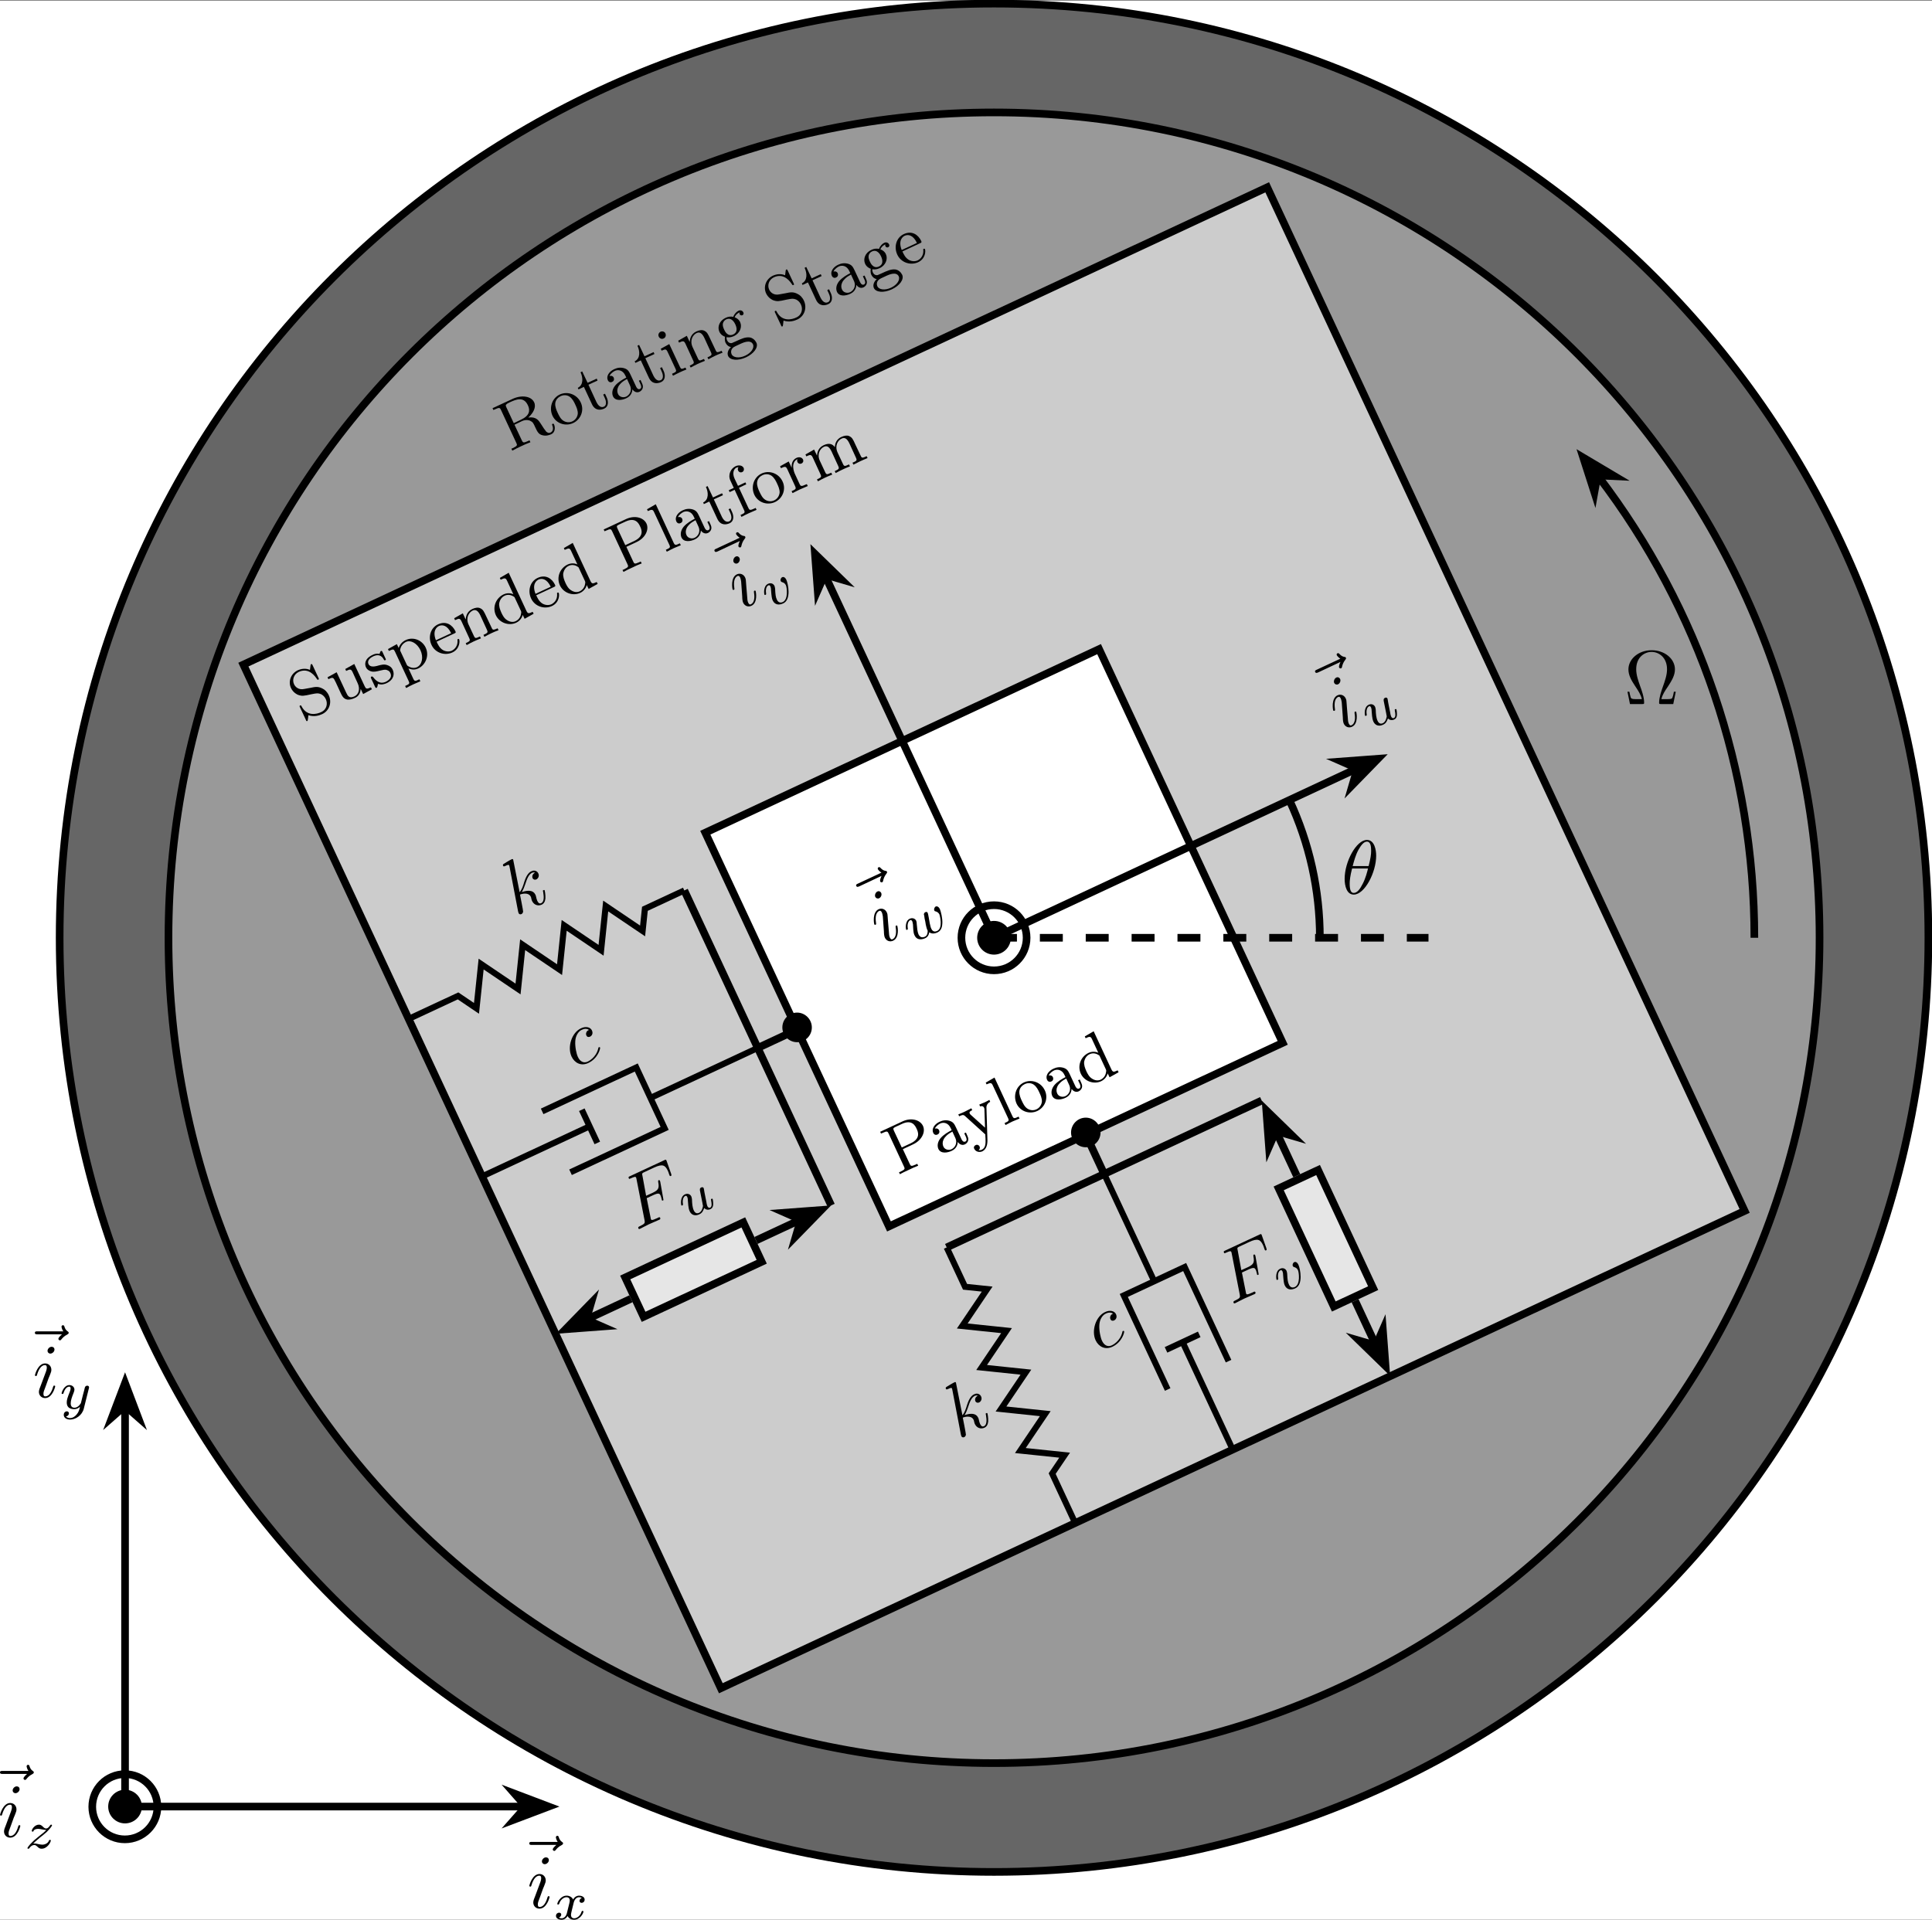 <?xml version="1.0" encoding="UTF-8" standalone="no"?>
<svg
   width="251.787"
   height="250.243"
   viewBox="0 0 251.787 250.243"
   version="1.1"
   id="svg123"
   sodipodi:docname="rotating_3dof_model_schematic.svg"
   inkscape:version="1.4.2 (ebf0e940d0, 2025-05-08)"
   xmlns:inkscape="http://www.inkscape.org/namespaces/inkscape"
   xmlns:sodipodi="http://sodipodi.sourceforge.net/DTD/sodipodi-0.dtd"
   xmlns:xlink="http://www.w3.org/1999/xlink"
   xmlns="http://www.w3.org/2000/svg"
   xmlns:svg="http://www.w3.org/2000/svg">
  <rect x="0" y="0" width="251.787" height="250.243" fill="#333333" stroke="none"/>
  <sodipodi:namedview
     id="namedview123"
     pagecolor="#ffffff"
     bordercolor="#666666"
     borderopacity="1.0"
     inkscape:showpageshadow="2"
     inkscape:pageopacity="0.0"
     inkscape:pagecheckerboard="0"
     inkscape:deskcolor="#d1d1d1"
     inkscape:zoom="3.3078942"
     inkscape:cx="128.32938"
     inkscape:cy="156.29279"
     inkscape:window-width="2534"
     inkscape:window-height="1367"
     inkscape:window-x="2571"
     inkscape:window-y="60"
     inkscape:window-maximized="1"
     inkscape:current-layer="svg123" />
  <defs
     id="defs37">
    <g
       id="g35">
      <g
         id="glyph-0-0" />
      <g
         id="glyph-0-1">
        <path
           d="M 5.766,-3.562 C 5.75,-3.609 5.703,-3.703 5.578,-3.656 5.469,-3.594 5.5,-3.531 5.531,-3.469 5.734,-2.938 5.562,-2.641 5.312,-2.516 c -0.266,0.125 -0.406,0 -0.562,-0.109 -0.141,-0.156 -0.469,-0.641 -0.688,-1 -0.297,-0.469 -0.625,-0.984 -1.656,-0.844 0.656,-0.578 1.062,-1.359 0.766,-1.984 -0.375,-0.812 -1.641,-1 -2.828,-0.438 L -2.25,-5.688 l 0.109,0.234 0.188,-0.078 c 0.625,-0.297 0.672,-0.203 0.812,0.094 l 1.984,4.266 c 0.141,0.297 0.172,0.391 -0.453,0.688 l -0.188,0.078 0.125,0.25 C 0.688,-0.359 1.109,-0.547 1.484,-0.734 1.875,-0.922 2.281,-1.094 2.688,-1.25 L 2.562,-1.5 2.375,-1.406 C 1.75,-1.125 1.703,-1.203 1.562,-1.5 L 0.609,-3.531 1.578,-4 c 0.578,-0.266 1,-0.078 1.047,-0.062 0.391,0.188 0.438,0.312 0.703,0.891 0.25,0.531 0.422,0.906 0.953,1.016 C 4.797,-2.016 5.297,-2.25 5.375,-2.281 6.047,-2.594 5.859,-3.375 5.766,-3.562 Z m -3.406,-2.5 C 2.688,-5.375 2.562,-4.703 1.453,-4.188 l -0.938,0.453 -0.969,-2.078 C -0.547,-6.031 -0.562,-6.109 -0.422,-6.203 -0.375,-6.281 -0.109,-6.406 0.062,-6.484 0.766,-6.797 1.797,-7.281 2.359,-6.062 Z m 0,0"
           id="path1" />
      </g>
      <g
         id="glyph-0-2">
        <path
           d="M 3.109,-3.562 C 2.625,-4.625 1.391,-5.078 0.375,-4.609 -0.656,-4.125 -1.047,-2.875 -0.578,-1.844 -0.094,-0.812 1.125,-0.422 2.125,-0.891 3.141,-1.375 3.578,-2.562 3.109,-3.562 Z m -0.719,0.266 C 2.531,-3 2.75,-2.531 2.719,-2.094 2.656,-1.609 2.359,-1.266 2.016,-1.109 1.625,-0.922 1.188,-0.969 0.844,-1.188 0.469,-1.422 0.266,-1.875 0.094,-2.234 -0.047,-2.531 -0.25,-3 -0.219,-3.438 -0.172,-3.953 0.188,-4.25 0.484,-4.391 c 0.453,-0.219 0.906,-0.125 1.188,0.078 0.359,0.266 0.562,0.672 0.719,1.016 z m 0,0"
           id="path2" />
      </g>
      <g
         id="glyph-0-3">
        <path
           d="M 2.312,-2.297 2.094,-2.766 1.859,-2.656 2.062,-2.219 c 0.281,0.609 0.172,1.016 -0.109,1.141 -0.562,0.25 -0.891,-0.453 -0.969,-0.594 L -0.062,-3.938 1.125,-4.484 1.016,-4.734 -0.172,-4.188 -0.875,-5.672 -1.094,-5.562 c 0.328,0.672 0.406,1.656 -0.359,2.031 l 0.094,0.203 0.703,-0.328 1.047,2.25 C 0.812,-0.5 1.562,-0.625 2,-0.828 c 0.547,-0.25 0.578,-0.891 0.312,-1.469 z m 0,0"
           id="path3" />
      </g>
      <g
         id="glyph-0-4">
        <path
           d="m 3.688,-2.594 -0.203,-0.453 -0.219,0.094 0.203,0.438 c 0.047,0.094 0.234,0.5 -0.062,0.641 C 3.109,-1.734 2.922,-2.125 2.875,-2.25 L 2.203,-3.688 c -0.219,-0.453 -0.344,-0.734 -0.859,-0.891 -0.438,-0.125 -0.875,-0.078 -1.297,0.125 -0.672,0.312 -1.062,0.922 -0.828,1.438 0.125,0.266 0.359,0.328 0.562,0.219 0.234,-0.094 0.297,-0.344 0.203,-0.562 C -0.188,-3.688 -0.562,-3.562 -0.562,-3.562 -0.438,-3.875 -0.078,-4.125 0.141,-4.234 0.562,-4.422 1.172,-4.344 1.5,-3.625 l 0.125,0.266 C 1.203,-3.141 0.609,-2.812 0.172,-2.312 c -0.438,0.547 -0.422,1.062 -0.281,1.391 0.312,0.672 1.203,0.516 1.75,0.25 C 2.312,-0.984 2.406,-1.562 2.422,-1.828 2.625,-1.516 2.984,-1.344 3.328,-1.5 3.547,-1.594 4,-1.953 3.688,-2.594 Z m -1.594,0.234 c 0.359,0.781 -0.125,1.312 -0.484,1.484 -0.375,0.172 -0.875,0.062 -1.062,-0.344 -0.25,-0.531 -0.062,-1.312 1.172,-1.953 z m 0,0"
           id="path4" />
      </g>
      <g
         id="glyph-0-5">
        <path
           d="m 2.047,-0.953 -0.125,-0.25 C 1.406,-0.969 1.344,-0.984 1.203,-1.297 l -1.391,-2.969 -1.109,0.609 0.109,0.25 c 0.516,-0.234 0.609,-0.219 0.797,0.188 L 0.625,-1.047 c 0.172,0.375 0.078,0.406 -0.453,0.656 l 0.125,0.25 c 0.359,-0.172 0.516,-0.281 0.875,-0.438 0.125,-0.062 0.469,-0.219 0.875,-0.375 z M -0.688,-5.656 C -0.797,-5.891 -1.078,-5.984 -1.328,-5.875 -1.562,-5.75 -1.672,-5.484 -1.562,-5.25 c 0.109,0.266 0.406,0.375 0.641,0.25 0.25,-0.109 0.344,-0.391 0.234,-0.656 z m 0,0"
           id="path5" />
      </g>
      <g
         id="glyph-0-6">
        <path
           d="m 4.438,-2.062 -0.125,-0.25 C 3.891,-2.125 3.703,-2.031 3.578,-2.297 L 2.844,-3.844 C 2.531,-4.516 2.422,-4.75 2.062,-4.922 1.781,-5.062 1.422,-5.016 1.016,-4.828 0.25,-4.469 0.188,-3.766 0.156,-3.484 H 0.141 l -0.359,-0.781 -1.125,0.641 0.109,0.25 c 0.547,-0.266 0.656,-0.234 0.844,0.156 l 1,2.172 c 0.172,0.375 0.094,0.406 -0.453,0.672 l 0.125,0.25 C 0.672,-0.328 0.812,-0.422 1.188,-0.594 1.578,-0.781 1.703,-0.812 2.141,-1 l -0.125,-0.25 C 1.469,-1 1.391,-0.953 1.219,-1.328 l -0.688,-1.469 C 0.141,-3.656 0.547,-4.375 1.062,-4.625 c 0.453,-0.219 0.766,0.141 1,0.625 l 0.859,1.875 C 3.094,-1.75 3,-1.703 2.469,-1.453 l 0.125,0.25 C 2.969,-1.406 3.109,-1.484 3.5,-1.672 3.891,-1.859 4,-1.891 4.438,-2.062 Z m 0,0"
           id="path6" />
      </g>
      <g
         id="glyph-0-7">
        <path
           d="M 2.516,-5.156 C 2.453,-5.312 2.219,-5.516 1.891,-5.375 1.656,-5.266 1.344,-4.984 1.203,-4.578 0.875,-4.641 0.516,-4.609 0.188,-4.438 c -0.781,0.359 -1.094,1.172 -0.797,1.812 0.188,0.406 0.562,0.594 0.734,0.641 0,0.047 -0.094,0.422 0.078,0.797 0.125,0.266 0.391,0.516 0.703,0.547 -0.359,0.328 -0.547,0.781 -0.375,1.172 0.266,0.562 1.281,0.656 2.328,0.172 1,-0.469 1.641,-1.281 1.359,-1.906 -0.172,-0.344 -0.484,-0.625 -0.875,-0.688 -0.578,-0.062 -1.047,0.156 -1.828,0.516 -0.156,0.078 -0.406,0.188 -0.5,0.219 C 0.75,-1.109 0.516,-1.25 0.391,-1.516 0.328,-1.656 0.312,-1.781 0.328,-1.922 0.609,-1.875 0.906,-1.891 1.281,-2.062 2.062,-2.422 2.391,-3.25 2.094,-3.891 c -0.188,-0.406 -0.562,-0.578 -0.719,-0.625 0.188,-0.438 0.562,-0.609 0.672,-0.656 -0.031,0.031 -0.078,0.109 0,0.266 0.031,0.078 0.172,0.203 0.359,0.109 0.109,-0.047 0.188,-0.188 0.109,-0.359 z M 1.469,-3.594 C 1.547,-3.406 1.922,-2.625 1.188,-2.281 0.469,-1.938 0.094,-2.719 0.016,-2.906 -0.094,-3.141 -0.203,-3.422 -0.156,-3.688 -0.109,-3.906 0.031,-4.125 0.266,-4.234 1,-4.578 1.375,-3.781 1.469,-3.594 Z M 3.766,-1 c 0.219,0.469 -0.234,1.125 -1,1.484 C 1.969,0.859 1.188,0.75 0.984,0.297 0.922,0.172 0.75,-0.406 1.453,-0.734 L 2.188,-1.078 C 2.469,-1.203 3.453,-1.656 3.766,-1 Z m 0,0"
           id="path7" />
      </g>
      <g
         id="glyph-0-8">
        <path
           d="M 3.453,-3.438 C 3.234,-3.906 2.922,-4.188 2.609,-4.328 2.047,-4.625 1.641,-4.531 1.047,-4.406 l -0.781,0.141 c -0.734,0.172 -1.188,-0.266 -1.344,-0.625 -0.25,-0.531 -0.062,-1.266 0.609,-1.594 1.047,-0.484 1.828,0.109 2.344,0.875 0.078,0.141 0.109,0.172 0.219,0.125 0.109,-0.047 0.078,-0.094 0,-0.266 L 1.359,-7.328 C 1.281,-7.484 1.25,-7.547 1.156,-7.5 c -0.062,0.031 -0.047,0.047 -0.078,0.141 -0.031,0.219 0,0.062 -0.078,0.609 -0.203,-0.094 -0.812,-0.297 -1.578,0.047 -0.953,0.453 -1.281,1.5 -0.891,2.328 0.297,0.625 0.859,0.859 0.906,0.875 0.531,0.188 0.719,0.156 1.766,-0.078 0.734,-0.141 0.828,-0.156 1.219,-0.016 0,0 0.422,0.172 0.641,0.656 0.266,0.547 0.156,1.344 -0.594,1.688 -0.609,0.297 -1.875,0.578 -2.562,-0.75 -0.062,-0.109 -0.078,-0.156 -0.188,-0.109 -0.109,0.047 -0.078,0.125 0,0.281 l 0.734,1.562 c 0.062,0.156 0.094,0.234 0.188,0.188 0.062,-0.031 0.062,-0.047 0.078,-0.156 0.047,-0.219 0,-0.062 0.078,-0.609 0.719,0.25 1.406,0.047 1.797,-0.141 1,-0.469 1.266,-1.594 0.859,-2.453 z m 0,0"
           id="path8" />
      </g>
      <g
         id="glyph-0-9">
        <path
           d="M 3.016,-2.594 C 3,-2.641 2.922,-2.672 2.859,-2.641 2.766,-2.609 2.781,-2.531 2.797,-2.5 2.875,-1.531 2.172,-1.188 2.062,-1.125 1.672,-0.953 1.234,-1.016 0.906,-1.203 0.453,-1.469 0.234,-1.953 0.078,-2.297 L 2.391,-3.375 C 2.562,-3.453 2.609,-3.484 2.531,-3.656 2.141,-4.484 1.312,-5.047 0.266,-4.562 -0.719,-4.109 -1.062,-2.906 -0.594,-1.891 c 0.484,1.062 1.734,1.453 2.719,1 1,-0.469 0.984,-1.516 0.891,-1.703 z m -1.047,-0.812 -1.984,0.922 c -0.5,-1.281 0.156,-1.75 0.391,-1.859 0.453,-0.203 1.094,-0.109 1.594,0.938 z m 0,0"
           id="path9" />
      </g>
      <g
         id="glyph-0-10">
        <path
           d="m 4.438,-2.062 -0.125,-0.25 C 3.75,-2.062 3.672,-2.094 3.484,-2.484 l -1.344,-2.875 -1.172,0.656 0.109,0.25 C 1.625,-4.719 1.734,-4.688 1.922,-4.297 l 0.656,1.438 c 0.344,0.719 0.172,1.438 -0.406,1.719 -0.672,0.312 -0.875,-0.031 -1.078,-0.469 l -1.25,-2.672 -1.188,0.656 0.109,0.25 c 0.625,-0.297 0.641,-0.266 0.984,0.453 l 0.562,1.219 c 0.25,0.531 0.406,0.875 0.906,0.984 0.312,0.047 0.688,-0.062 1.016,-0.219 C 2.641,-1.125 2.938,-1.484 2.969,-2.078 l 0.016,-0.016 0.312,0.656 z m 0,0"
           id="path10" />
      </g>
      <g
         id="glyph-0-11">
        <path
           d="M 2.516,-2.438 C 2.344,-2.812 2.078,-2.953 1.812,-3.047 1.406,-3.188 1.094,-3.125 0.438,-2.938 c -0.219,0.047 -0.859,0.219 -1.078,-0.25 -0.125,-0.25 -0.094,-0.672 0.641,-1.016 0.891,-0.406 1.25,0.219 1.359,0.438 0.062,0.078 0.078,0.125 0.172,0.078 0.125,-0.047 0.109,-0.109 0.031,-0.25 L 1.203,-4.719 C 1.141,-4.859 1.094,-4.938 0.984,-4.891 0.938,-4.875 0.938,-4.875 0.875,-4.734 c 0,0.031 -0.047,0.141 -0.078,0.219 -0.328,-0.062 -0.609,-0.016 -0.891,0.125 -1.078,0.5 -1.062,1.219 -0.875,1.625 0.125,0.281 0.359,0.422 0.625,0.516 0.375,0.125 0.719,0.031 1.172,-0.078 C 1.281,-2.438 1.438,-2.469 1.672,-2.438 1.781,-2.391 2.062,-2.344 2.203,-2.031 2.547,-1.312 1.719,-0.938 1.609,-0.875 0.781,-0.5 0.25,-1.109 -0.047,-1.5 -0.109,-1.547 -0.156,-1.594 -0.25,-1.562 -0.375,-1.5 -0.344,-1.422 -0.281,-1.281 L 0.203,-0.25 c 0.062,0.141 0.109,0.203 0.219,0.156 0.047,-0.031 0.047,-0.031 0.125,-0.25 0,-0.062 0.031,-0.219 0.062,-0.266 0.5,0.188 0.891,0 1.094,-0.078 0.984,-0.469 1.062,-1.219 0.812,-1.75 z m 0,0"
           id="path11" />
      </g>
      <g
         id="glyph-0-12">
        <path
           d="M 3.531,-3.781 C 3.047,-4.812 1.875,-5.234 0.922,-4.781 0.484,-4.578 0.156,-4.219 0,-3.75 l -0.234,-0.5 -1.156,0.641 0.109,0.25 c 0.594,-0.281 0.641,-0.25 0.812,0.109 L 1.297,0.547 C 1.469,0.906 1.391,0.953 0.844,1.203 l 0.125,0.266 C 1.344,1.266 1.5,1.188 1.891,1 2.281,0.828 2.375,0.797 2.828,0.594 l -0.125,-0.266 C 2.172,0.594 2.078,0.625 1.906,0.266 l -0.625,-1.344 c 0.328,0.109 0.719,0.25 1.266,0 C 3.5,-1.531 4.016,-2.719 3.531,-3.781 Z m -0.688,0.328 C 3.266,-2.531 3.047,-1.562 2.391,-1.25 2.031,-1.078 1.609,-1.156 1.297,-1.344 1.109,-1.453 1.094,-1.484 1.031,-1.625 L 0.188,-3.422 c 0.047,-0.594 0.438,-0.969 0.781,-1.125 0.625,-0.281 1.453,0.203 1.875,1.094 z m 0,0"
           id="path12" />
      </g>
      <g
         id="glyph-0-13">
        <path
           d="m 4.375,-2.047 -0.125,-0.25 C 3.703,-2.031 3.609,-2.062 3.422,-2.453 L 1.125,-7.391 -0.031,-6.719 0.078,-6.484 C 0.625,-6.75 0.75,-6.719 0.922,-6.328 l 0.812,1.75 c -0.062,-0.047 -0.625,-0.297 -1.266,0 -1,0.469 -1.5,1.656 -1.016,2.719 0.469,1 1.688,1.422 2.641,0.984 0.594,-0.281 0.797,-0.781 0.859,-1.016 l 0.25,0.5 z m -1.672,-0.406 c 0.062,0.156 0.078,0.172 0.031,0.406 -0.062,0.484 -0.375,0.812 -0.703,0.969 -0.344,0.156 -0.75,0.109 -1.125,-0.141 C 0.516,-1.453 0.297,-1.922 0.172,-2.188 0,-2.578 -0.172,-3.016 -0.109,-3.453 -0.031,-3.781 0.156,-4.203 0.609,-4.406 0.938,-4.562 1.344,-4.547 1.703,-4.328 1.859,-4.25 1.875,-4.234 1.938,-4.094 Z m 0,0"
           id="path13" />
      </g>
      <g
         id="glyph-0-14">
        <path
           d="M 3.328,-6.453 C 2.938,-7.266 1.781,-7.562 0.672,-7.047 L -2.25,-5.688 l 0.109,0.234 0.188,-0.078 c 0.625,-0.297 0.672,-0.203 0.812,0.094 l 1.984,4.266 c 0.141,0.297 0.172,0.391 -0.453,0.688 l -0.188,0.078 0.125,0.25 C 0.672,-0.359 1.125,-0.562 1.5,-0.734 1.875,-0.922 2.328,-1.125 2.703,-1.266 l -0.125,-0.25 -0.188,0.094 c -0.625,0.281 -0.656,0.203 -0.797,-0.094 L 0.703,-3.422 2.062,-4.062 c 1.125,-0.531 1.625,-1.609 1.266,-2.391 z M 2.5,-6.078 c 0.172,0.359 0.578,1.25 -0.766,1.891 L 0.562,-3.641 -0.453,-5.812 c -0.125,-0.281 -0.141,-0.359 0.234,-0.531 L 0.562,-6.703 c 1.344,-0.641 1.766,0.25 1.938,0.625 z m 0,0"
           id="path14" />
      </g>
      <g
         id="glyph-0-15">
        <path
           d="M 2.125,-0.984 2,-1.234 C 1.469,-0.984 1.359,-0.938 1.188,-1.312 l -2.328,-5.016 -1.141,0.656 0.109,0.234 c 0.547,-0.25 0.656,-0.219 0.828,0.172 l 1.969,4.219 c 0.172,0.375 0.078,0.406 -0.453,0.656 l 0.125,0.25 C 0.688,-0.328 0.812,-0.422 1.188,-0.594 1.578,-0.766 1.719,-0.812 2.125,-0.984 Z m 0,0"
           id="path15" />
      </g>
      <g
         id="glyph-0-16">
        <path
           d="m 0.578,-6.531 c -0.156,-0.312 -0.594,-0.422 -1.047,-0.219 -0.609,0.297 -1.047,1.094 -0.672,1.891 l 0.438,0.938 -0.656,0.297 0.109,0.25 0.656,-0.297 1.219,2.625 c 0.172,0.375 0.078,0.406 -0.453,0.656 l 0.125,0.25 c 0.422,-0.219 0.516,-0.281 0.938,-0.469 l 1.031,-0.453 -0.125,-0.25 -0.156,0.078 C 1.391,-0.953 1.328,-1.031 1.188,-1.328 L -0.031,-3.938 0.922,-4.391 0.812,-4.641 -0.156,-4.188 -0.594,-5.109 c -0.344,-0.734 -0.109,-1.281 0.219,-1.438 0.094,-0.031 0.188,-0.062 0.297,-0.078 -0.078,0.078 -0.156,0.234 -0.062,0.438 0.094,0.219 0.328,0.297 0.531,0.203 0.203,-0.094 0.281,-0.328 0.188,-0.547 z m 0,0"
           id="path16" />
      </g>
      <g
         id="glyph-0-17">
        <path
           d="M 1.594,-4.5 C 1.469,-4.75 1.125,-4.875 0.75,-4.703 0.25,-4.469 0.078,-3.984 0.125,-3.406 l -0.391,-0.828 -1.125,0.625 0.109,0.25 C -0.719,-3.625 -0.625,-3.594 -0.438,-3.203 l 1,2.172 c 0.172,0.375 0.094,0.422 -0.453,0.672 l 0.125,0.25 c 0.453,-0.219 0.531,-0.281 0.938,-0.469 l 1.047,-0.453 -0.125,-0.25 -0.156,0.062 C 1.344,-0.938 1.281,-1.016 1.141,-1.312 l -0.562,-1.219 c -0.172,-0.328 -0.625,-1.578 0.312,-2.016 V -4.531 C 0.859,-4.516 0.781,-4.344 0.875,-4.156 0.984,-3.938 1.219,-3.875 1.406,-3.969 1.578,-4.047 1.703,-4.25 1.594,-4.5 Z m 0,0"
           id="path17" />
      </g>
      <g
         id="glyph-0-18">
        <path
           d="m 6.75,-3.156 -0.125,-0.25 C 6.219,-3.203 6.016,-3.109 5.891,-3.375 L 5.156,-4.922 C 4.844,-5.625 4.734,-5.844 4.328,-6.031 4.062,-6.141 3.688,-6.078 3.328,-5.906 2.75,-5.641 2.5,-5.125 2.484,-4.578 c -0.312,-0.438 -0.781,-0.578 -1.469,-0.25 -0.641,0.297 -0.844,0.906 -0.844,1.344 H 0.156 l -0.375,-0.781 -1.125,0.641 0.109,0.25 c 0.547,-0.266 0.656,-0.234 0.844,0.156 l 1,2.172 c 0.172,0.375 0.094,0.406 -0.453,0.672 l 0.125,0.25 C 0.672,-0.328 0.812,-0.422 1.188,-0.594 1.578,-0.781 1.703,-0.812 2.141,-1 l -0.125,-0.25 C 1.469,-1 1.391,-0.953 1.219,-1.328 l -0.688,-1.469 C 0.125,-3.672 0.562,-4.391 1.062,-4.625 1.5,-4.828 1.781,-4.578 2.062,-4 l 0.859,1.875 C 3.094,-1.75 3,-1.703 2.469,-1.453 l 0.125,0.25 c 0.375,-0.203 0.516,-0.281 0.922,-0.469 0.375,-0.188 0.5,-0.219 0.938,-0.406 l -0.125,-0.25 c -0.547,0.25 -0.625,0.297 -0.797,-0.078 L 2.844,-3.875 C 2.438,-4.75 2.875,-5.469 3.359,-5.688 3.797,-5.906 4.094,-5.656 4.375,-5.078 l 0.859,1.875 c 0.172,0.375 0.078,0.422 -0.453,0.656 l 0.125,0.25 C 5.297,-2.484 5.422,-2.562 5.812,-2.75 6.203,-2.938 6.328,-2.969 6.75,-3.156 Z m 0,0"
           id="path18" />
      </g>
      <g
         id="glyph-0-19">
        <path
           d="m 2.703,-5.219 -0.109,-0.25 c -0.25,0.156 -0.516,0.266 -0.625,0.328 C 1.75,-5.047 1.5,-4.938 1.281,-4.859 l 0.109,0.25 c 0.375,-0.156 0.516,0.141 0.516,0.172 0.047,0.094 0.062,0.188 0.047,0.266 L 2.031,-1.844 0.141,-3.547 C 0.047,-3.641 0.031,-3.703 0.031,-3.703 -0.078,-3.922 0.188,-4.047 0.359,-4.125 L 0.25,-4.375 -0.641,-3.922 c -0.031,0.016 -0.5,0.234 -0.812,0.344 l 0.109,0.25 C -0.984,-3.5 -0.812,-3.562 -0.609,-3.391 L 2.062,-0.969 2.094,-0.391 C 2.109,0.125 2.141,0.766 1.609,1.031 1.406,1.109 1.219,1.094 1.188,1.078 1.25,1.031 1.438,0.875 1.312,0.594 1.203,0.391 0.984,0.328 0.812,0.422 0.609,0.516 0.516,0.703 0.625,0.906 0.797,1.281 1.281,1.422 1.688,1.234 2.219,0.969 2.344,0.344 2.344,-0.188 l -0.125,-4.125 C 2.188,-4.562 2.203,-4.953 2.703,-5.219 Z m 0,0"
           id="path19" />
      </g>
      <g
         id="glyph-1-0" />
      <g
         id="glyph-1-1">
        <path
           d="m 4.406,-2.484 c 0,-1.062 -0.875,-1.938 -1.922,-1.938 -1.078,0 -1.922,0.891 -1.922,1.938 0,1.062 0.875,1.922 1.922,1.922 1.078,0 1.922,-0.875 1.922,-1.922 z m 0,0"
           id="path20" />
      </g>
      <g
         id="glyph-2-0" />
      <g
         id="glyph-2-1">
        <path
           d="M 4.562,-7.391 3.984,-9.031 c -0.078,-0.25 -0.125,-0.234 -0.344,-0.125 l -4.422,2.062 c -0.188,0.078 -0.266,0.125 -0.172,0.297 0.031,0.109 0.109,0.062 0.281,-0.016 0.328,-0.141 0.578,-0.266 0.656,-0.109 0.016,0.031 0.031,0.047 0.062,0.219 l 1.047,5.344 c 0.062,0.375 0.078,0.469 -0.625,0.797 -0.156,0.078 -0.25,0.125 -0.172,0.297 0.047,0.109 0.156,0.047 0.188,0.047 L 1.656,-0.812 3.016,-1.406 C 3.094,-1.438 3.203,-1.5 3.125,-1.672 c -0.031,-0.062 -0.109,-0.062 -0.109,-0.062 -0.031,0 -0.047,0 -0.25,0.109 -0.203,0.094 -0.25,0.109 -0.484,0.203 -0.266,0.078 -0.312,0.062 -0.359,-0.062 0,0 -0.031,-0.062 -0.047,-0.219 L 1.375,-4.219 2.25,-4.625 C 2.938,-4.938 3.062,-4.828 3.188,-4.547 3.203,-4.5 3.266,-4.375 3.328,-4.078 c 0,0.031 0.016,0.109 0.016,0.109 C 3.375,-3.891 3.438,-3.891 3.5,-3.922 3.578,-3.953 3.562,-3.969 3.531,-4.156 L 3.141,-6.359 C 3.109,-6.469 3.109,-6.484 3.094,-6.5 c 0,0 -0.062,-0.109 -0.156,-0.062 -0.094,0.047 -0.078,0.094 -0.062,0.25 0.156,0.797 0.016,1.047 -0.75,1.406 l -0.828,0.375 -0.469,-2.562 C 0.75,-7.438 0.734,-7.469 1.125,-7.641 l 1.203,-0.562 c 1.109,-0.516 1.453,-0.312 1.781,0.375 0.094,0.203 0.109,0.25 0.188,0.5 0.047,0.109 0.062,0.141 0.062,0.172 0.031,0.047 0.078,0.078 0.156,0.047 C 4.625,-7.156 4.609,-7.203 4.562,-7.391 Z m 0,0"
           id="path21" />
      </g>
      <g
         id="glyph-2-2">
        <path
           d="M 3.828,-3.344 C 3.781,-3.438 3.688,-3.391 3.672,-3.375 3.578,-3.344 3.578,-3.312 3.625,-3.172 c 0.125,0.75 0.125,1.312 -0.266,1.5 -0.172,0.078 -0.344,0.016 -0.5,-0.312 -0.062,-0.156 -0.125,-0.359 -0.156,-0.531 C 2.672,-2.672 2.656,-2.719 2.609,-2.797 2.328,-3.391 1.641,-3.391 0.844,-3.125 1.047,-3.438 1.188,-3.844 1.297,-4.156 1.516,-4.844 1.75,-5.438 2.188,-5.641 c 0.047,-0.031 0.047,-0.031 0.078,-0.016 0.125,-0.031 0.141,-0.047 0.219,-0.016 0.031,0 0.031,0 0.078,0.016 C 2.125,-5.422 2.203,-5.047 2.25,-4.938 2.312,-4.797 2.5,-4.672 2.75,-4.781 2.969,-4.891 3.156,-5.219 3,-5.547 2.875,-5.844 2.516,-6.047 2.109,-5.844 1.844,-5.734 1.469,-5.438 1.156,-4.422 1.016,-3.938 0.844,-3.438 0.562,-3.109 l -0.844,-4.25 c 0,0 -0.047,-0.109 -0.156,-0.062 -0.219,0.094 -0.859,0.484 -1.062,0.609 -0.078,0.047 -0.156,0.109 -0.094,0.266 0.062,0.109 0.141,0.078 0.281,0.016 0.438,-0.203 0.469,-0.156 0.516,-0.062 l 0.047,0.188 1.109,5.797 c 0.031,0.141 0.047,0.156 0.062,0.219 0.109,0.219 0.312,0.172 0.391,0.125 C 0.922,-0.312 1,-0.453 1.016,-0.578 1.031,-0.688 0.656,-2.547 0.609,-2.797 c 0.312,-0.125 1.125,-0.312 1.406,0.281 0.031,0.062 0.047,0.094 0.062,0.203 0.031,0.109 0.047,0.234 0.094,0.328 0.25,0.547 0.797,0.719 1.266,0.5 0.266,-0.125 0.438,-0.375 0.484,-0.797 0.031,-0.516 -0.094,-1.062 -0.094,-1.062 z m 0,0"
           id="path22" />
      </g>
      <g
         id="glyph-2-3">
        <path
           d="M 3.422,-2.781 C 3.406,-2.828 3.328,-2.859 3.266,-2.828 3.219,-2.812 3.203,-2.797 3.188,-2.688 2.906,-1.469 1.906,-1 1.812,-0.953 1.234,-0.688 0.781,-1.016 0.531,-1.562 0.344,-1.938 0.141,-2.891 0.188,-3.609 0.219,-4.25 0.531,-4.859 1.031,-5.094 c 0.297,-0.156 0.703,-0.188 0.938,0.016 -0.141,0.062 -0.266,0.125 -0.328,0.297 -0.094,0.203 -0.031,0.359 0,0.422 0.094,0.219 0.297,0.234 0.469,0.156 0.266,-0.125 0.422,-0.438 0.25,-0.812 C 2.156,-5.453 1.562,-5.594 0.938,-5.297 c -1.219,0.562 -1.812,2.438 -1.234,3.688 0.391,0.828 1.234,1.281 2.172,0.844 1.281,-0.594 1.594,-1.906 1.547,-2.016 z m 0,0"
           id="path23" />
      </g>
      <g
         id="glyph-2-4">
        <path
           d="M 3.047,-8.172 C 3.016,-8.266 2.938,-8.281 2.844,-8.281 2.578,-8.328 2.406,-8.469 2.234,-8.641 2.172,-8.719 2.078,-8.812 1.953,-8.75 c -0.125,0.062 -0.125,0.188 -0.078,0.266 0.016,0.047 0.219,0.297 0.453,0.438 L -0.719,-6.625 c -0.156,0.062 -0.312,0.141 -0.234,0.312 0.094,0.188 0.25,0.109 0.406,0.047 L 2.344,-7.625 c -0.078,0.172 -0.25,0.562 -0.172,0.734 0.031,0.078 0.156,0.141 0.266,0.094 0.078,-0.047 0.094,-0.125 0.109,-0.188 0.047,-0.203 0.125,-0.547 0.438,-0.938 0.047,-0.062 0.125,-0.141 0.062,-0.25 z m 0,0"
           id="path24" />
      </g>
      <g
         id="glyph-2-5">
        <path
           d="M -0.062,-6.828 C -0.156,-7 -0.344,-7.109 -0.562,-7 c -0.234,0.109 -0.375,0.469 -0.266,0.703 0.094,0.172 0.297,0.266 0.5,0.172 0.219,-0.094 0.391,-0.422 0.266,-0.703 z m 2.109,4.312 C 2,-2.609 1.922,-2.562 1.891,-2.562 1.812,-2.516 1.812,-2.5 1.828,-2.328 1.938,-1.703 1.891,-1 1.422,-0.781 c -0.141,0.062 -0.234,0 -0.344,-0.203 -0.109,-0.234 -0.109,-0.375 -0.156,-1.031 L 0.828,-3.125 C 0.812,-3.422 0.812,-3.438 0.781,-3.75 0.781,-3.953 0.75,-4.109 0.672,-4.281 0.484,-4.688 0.031,-4.891 -0.406,-4.688 -1.25,-4.281 -1,-2.797 -0.953,-2.719 c 0.031,0.094 0.156,0.047 0.156,0.047 0.078,-0.047 0.094,-0.062 0.062,-0.234 -0.141,-0.969 0.094,-1.406 0.406,-1.562 0.062,-0.031 0.219,-0.094 0.359,0.203 0.078,0.188 0.109,0.422 0.125,0.516 0.016,0.266 0.109,1.5 0.141,1.953 0,0.266 0.031,0.625 0.125,0.812 C 0.625,-0.562 1.078,-0.391 1.5,-0.594 2.359,-0.984 2.078,-2.438 2.047,-2.516 Z m 0,0"
           id="path25" />
      </g>
      <g
         id="glyph-3-0" />
      <g
         id="glyph-3-1">
        <path
           d="M 3.547,-2.75 C 3.5,-2.828 3.406,-2.797 3.391,-2.781 3.297,-2.734 3.312,-2.719 3.344,-2.531 3.406,-2.203 3.484,-1.75 3.203,-1.625 3.047,-1.562 2.922,-1.672 2.844,-1.844 2.797,-1.953 2.734,-2.219 2.719,-2.391 l -0.25,-1.25 C 2.438,-3.828 2.391,-4.156 2.375,-4.172 2.312,-4.297 2.172,-4.328 2.062,-4.266 1.828,-4.172 1.859,-3.953 1.906,-3.75 l 0.297,1.484 C 2.219,-2.125 2.281,-1.859 2.281,-1.859 2.234,-1.594 2.141,-1.141 1.766,-0.953 1.328,-0.75 1.125,-1.172 1.078,-1.281 0.906,-1.641 0.859,-2.172 0.844,-2.734 0.812,-2.875 0.812,-2.984 0.766,-3.078 c -0.156,-0.344 -0.531,-0.438 -0.844,-0.281 C -0.719,-3.062 -0.594,-2.062 -0.547,-1.953 -0.516,-1.875 -0.438,-1.906 -0.406,-1.922 -0.312,-1.969 -0.328,-2 -0.328,-2.094 c -0.094,-0.562 0.062,-0.953 0.297,-1.062 0.109,-0.062 0.188,0 0.266,0.141 0.062,0.156 0.078,0.297 0.078,0.469 0.062,1.031 0.156,1.219 0.234,1.391 0.047,0.094 0.188,0.391 0.531,0.484 0.234,0.078 0.516,0.016 0.734,-0.094 0.406,-0.188 0.5,-0.5 0.625,-0.812 0.344,0.359 0.75,0.172 0.844,0.125 C 3.484,-1.547 3.594,-1.75 3.609,-2.016 3.625,-2.344 3.562,-2.719 3.547,-2.75 Z m 0,0"
           id="path26" />
      </g>
      <g
         id="glyph-3-2">
        <path
           d="M 2.312,-3.875 C 2.078,-4.375 1.781,-4.234 1.766,-4.219 1.594,-4.141 1.5,-3.891 1.578,-3.719 1.625,-3.609 1.719,-3.594 1.75,-3.578 c 0.172,0.047 0.375,0.141 0.5,0.406 0.125,0.281 0.344,1.828 -0.406,2.188 C 1.328,-0.75 1.109,-1.203 1.062,-1.328 0.922,-1.609 0.875,-2 0.844,-2.719 0.812,-2.875 0.812,-2.984 0.766,-3.078 c -0.156,-0.344 -0.531,-0.438 -0.844,-0.281 C -0.719,-3.062 -0.594,-2.062 -0.547,-1.953 -0.516,-1.875 -0.438,-1.906 -0.406,-1.922 -0.312,-1.969 -0.328,-2 -0.328,-2.094 c -0.094,-0.562 0.047,-0.953 0.297,-1.062 0.109,-0.062 0.188,0 0.266,0.141 0.062,0.156 0.078,0.297 0.078,0.469 0.062,0.828 0.109,1.141 0.219,1.359 0.297,0.625 0.891,0.609 1.375,0.375 1.062,-0.484 0.641,-2.531 0.406,-3.062 z m 0,0"
           id="path27" />
      </g>
      <g
         id="glyph-3-3">
        <path
           d="M 3.859,-4.594 C 3.641,-5.062 3.359,-4.969 3.312,-4.953 3.156,-4.875 3.047,-4.609 3.125,-4.438 c 0.047,0.109 0.141,0.125 0.188,0.125 0.219,0.062 0.391,0.203 0.484,0.406 0.031,0.078 0.5,1.766 -0.297,2.141 C 2.984,-1.516 2.766,-1.969 2.719,-2.094 2.641,-2.25 2.625,-2.375 2.531,-2.766 L 2.391,-3.562 c -0.031,-0.203 -0.109,-0.547 -0.125,-0.562 -0.062,-0.125 -0.188,-0.156 -0.297,-0.094 -0.125,0.047 -0.203,0.172 -0.203,0.312 0.031,0.031 0.078,0.344 0.094,0.516 0.094,0.406 0.094,0.406 0.156,0.812 C 2.109,-2.188 2.125,-2.125 2.188,-1.953 2.281,-1.844 2.281,-1.688 2.219,-1.438 2.188,-1.297 2.125,-1.125 1.906,-1.016 1.656,-0.906 1.297,-0.844 1.062,-1.328 0.922,-1.656 0.875,-2.203 0.844,-2.594 0.828,-2.922 0.812,-2.984 0.766,-3.094 0.625,-3.391 0.266,-3.516 -0.078,-3.359 -0.719,-3.062 -0.594,-2.062 -0.547,-1.953 -0.516,-1.875 -0.438,-1.906 -0.406,-1.922 -0.312,-1.969 -0.328,-2 -0.328,-2.094 c -0.094,-0.578 0.062,-0.953 0.312,-1.078 0.094,-0.047 0.188,0 0.266,0.141 0.062,0.156 0.062,0.312 0.094,0.406 0.047,1.094 0.109,1.219 0.203,1.422 0.344,0.75 1.078,0.531 1.406,0.375 0.125,-0.062 0.422,-0.203 0.516,-0.766 0.297,0.219 0.688,0.203 1.078,0.016 0.562,-0.266 0.609,-0.875 0.625,-1.203 0.031,-0.656 -0.188,-1.516 -0.312,-1.812 z m 0,0"
           id="path28" />
      </g>
      <g
         id="glyph-4-0" />
      <g
         id="glyph-4-1">
        <path
           d="m 6.219,-6.125 c 0,-0.094 -0.062,-0.141 -0.141,-0.188 C 5.859,-6.469 5.75,-6.656 5.672,-6.891 c -0.016,-0.094 -0.062,-0.219 -0.203,-0.219 -0.141,0 -0.188,0.125 -0.188,0.219 0,0.047 0.078,0.359 0.234,0.578 H 2.156 c -0.172,0 -0.344,0 -0.344,0.188 0,0.203 0.172,0.203 0.344,0.203 h 3.188 c -0.141,0.125 -0.469,0.406 -0.469,0.594 0,0.094 0.094,0.188 0.203,0.188 0.094,0 0.141,-0.062 0.188,-0.125 0.125,-0.156 0.344,-0.422 0.781,-0.641 C 6.125,-5.953 6.219,-6 6.219,-6.125 Z m 0,0"
           id="path29" />
      </g>
      <g
         id="glyph-4-2">
        <path
           d="m 2.828,-6.219 c 0,-0.203 -0.141,-0.359 -0.375,-0.359 -0.266,0 -0.531,0.266 -0.531,0.531 0,0.188 0.141,0.359 0.375,0.359 0.234,0 0.531,-0.234 0.531,-0.531 z m 0.094,4.797 c 0,-0.094 -0.094,-0.094 -0.125,-0.094 -0.094,0 -0.094,0.016 -0.156,0.172 -0.172,0.625 -0.5,1.234 -1.016,1.234 -0.156,0 -0.234,-0.094 -0.234,-0.328 0,-0.25 0.062,-0.391 0.297,-1 l 0.375,-1.047 c 0.125,-0.281 0.125,-0.297 0.234,-0.578 0.078,-0.188 0.125,-0.328 0.125,-0.516 0,-0.453 -0.328,-0.828 -0.812,-0.828 -0.938,0 -1.328,1.453 -1.328,1.547 0,0.094 0.125,0.094 0.125,0.094 0.094,0 0.109,-0.016 0.156,-0.188 C 0.844,-3.875 1.234,-4.188 1.578,-4.188 c 0.078,0 0.25,0 0.25,0.328 C 1.828,-3.656 1.75,-3.438 1.719,-3.344 1.625,-3.078 1.188,-1.938 1.031,-1.5 c -0.109,0.25 -0.234,0.578 -0.234,0.797 0,0.469 0.344,0.812 0.812,0.812 0.938,0 1.312,-1.438 1.312,-1.531 z m 0,0"
           id="path30" />
      </g>
      <g
         id="glyph-4-3">
        <path
           d="m 4.531,-4.969 c 0,-0.672 -0.188,-2.047 -1.203,-2.047 -1.375,0 -2.906,2.812 -2.906,5.078 0,0.938 0.281,2.047 1.188,2.047 1.406,0 2.922,-2.859 2.922,-5.078 z M 3.547,-3.609 H 1.469 C 1.641,-4.25 1.844,-5.047 2.234,-5.75 2.516,-6.234 2.875,-6.797 3.328,-6.797 c 0.484,0 0.547,0.641 0.547,1.203 0,0.484 -0.078,1 -0.328,1.984 z m -0.078,0.312 c -0.109,0.453 -0.328,1.312 -0.703,2.016 -0.344,0.688 -0.719,1.172 -1.156,1.172 -0.328,0 -0.531,-0.281 -0.531,-1.219 0,-0.406 0.062,-0.984 0.312,-1.969 z m 0,0"
           id="path31" />
      </g>
      <g
         id="glyph-5-0" />
      <g
         id="glyph-5-1">
        <path
           d="m 3.906,-1 c 0,-0.094 -0.094,-0.094 -0.109,-0.094 -0.109,0 -0.109,0.047 -0.141,0.125 -0.141,0.484 -0.562,0.844 -0.953,0.844 -0.281,0 -0.422,-0.188 -0.422,-0.453 0,-0.188 0.172,-0.812 0.359,-1.594 C 2.781,-2.703 3.094,-2.875 3.328,-2.875 c 0,0 0.219,0 0.375,0.094 -0.219,0.062 -0.312,0.266 -0.312,0.391 0,0.141 0.125,0.25 0.281,0.25 0.156,0 0.391,-0.125 0.391,-0.422 0,-0.391 -0.453,-0.516 -0.719,-0.516 -0.359,0 -0.641,0.234 -0.781,0.5 -0.125,-0.281 -0.453,-0.5 -0.844,-0.5 C 0.938,-3.078 0.5,-2.219 0.5,-2 c 0,0.078 0.094,0.078 0.109,0.078 0.094,0 0.094,-0.016 0.141,-0.109 C 0.922,-2.578 1.359,-2.875 1.703,-2.875 1.938,-2.875 2.125,-2.75 2.125,-2.422 2.125,-2.281 2.031,-1.938 1.969,-1.688 L 1.734,-0.734 C 1.672,-0.5 1.438,-0.125 1.078,-0.125 c -0.016,0 -0.234,0 -0.375,-0.094 0.281,-0.094 0.312,-0.344 0.312,-0.391 0,-0.156 -0.125,-0.25 -0.281,-0.25 -0.203,0 -0.406,0.156 -0.406,0.422 0,0.344 0.391,0.5 0.734,0.5 0.328,0 0.609,-0.188 0.781,-0.484 C 2.016,-0.062 2.391,0.062 2.672,0.062 3.484,0.062 3.906,-0.797 3.906,-1 Z m 0,0"
           id="path32" />
      </g>
      <g
         id="glyph-5-2">
        <path
           d="M 3.875,-2.625 C 3.906,-2.719 3.906,-2.734 3.906,-2.781 3.906,-2.922 3.797,-3 3.672,-3 3.594,-3 3.469,-2.969 3.391,-2.844 3.359,-2.797 3.312,-2.578 3.281,-2.438 l -0.156,0.578 -0.281,1.125 c 0,0 -0.312,0.609 -0.844,0.609 -0.484,0 -0.484,-0.453 -0.484,-0.578 0,-0.375 0.156,-0.812 0.375,-1.359 C 1.969,-2.281 2,-2.359 2,-2.484 2,-2.812 1.719,-3.078 1.344,-3.078 0.641,-3.078 0.328,-2.125 0.328,-2 c 0,0.078 0.094,0.078 0.125,0.078 0.094,0 0.094,-0.031 0.125,-0.109 C 0.75,-2.609 1.047,-2.875 1.328,-2.875 1.438,-2.875 1.5,-2.797 1.5,-2.641 c 0,0.172 -0.062,0.312 -0.094,0.406 C 1.062,-1.375 1,-1.125 1,-0.812 1,-0.703 1,-0.375 1.266,-0.141 1.484,0.031 1.781,0.062 1.969,0.062 2.25,0.062 2.5,-0.031 2.719,-0.25 2.641,0.141 2.562,0.438 2.266,0.781 2.078,1 1.797,1.219 1.422,1.219 c -0.047,0 -0.375,0 -0.516,-0.219 0.375,-0.047 0.375,-0.391 0.375,-0.391 0,-0.219 -0.203,-0.266 -0.266,-0.266 -0.172,0 -0.406,0.141 -0.406,0.469 0,0.344 0.328,0.609 0.828,0.609 C 2.141,1.422 3,0.875 3.219,0 Z m 0,0"
           id="path33" />
      </g>
      <g
         id="glyph-5-3">
        <path
           d="m 3.469,-1.016 c 0,-0.078 -0.078,-0.078 -0.109,-0.078 -0.094,0 -0.109,0.031 -0.141,0.109 -0.125,0.344 -0.531,0.516 -0.875,0.516 C 2.188,-0.469 2,-0.516 1.828,-0.547 1.516,-0.625 1.453,-0.625 1.328,-0.625 c 0,0 -0.109,0 -0.156,0.016 0.188,-0.188 0.312,-0.312 0.891,-0.797 0.156,-0.109 0.672,-0.531 0.875,-0.719 0.422,-0.422 0.688,-0.781 0.688,-0.859 0,-0.094 -0.078,-0.094 -0.109,-0.094 -0.062,0 -0.094,0.016 -0.125,0.078 -0.219,0.312 -0.359,0.422 -0.531,0.422 -0.078,0 -0.188,0 -0.391,-0.203 -0.234,-0.25 -0.391,-0.297 -0.547,-0.297 -0.562,0 -0.938,0.609 -0.938,0.812 0,0.078 0.062,0.094 0.109,0.094 0.094,0 0.109,-0.016 0.125,-0.094 0.109,-0.25 0.5,-0.266 0.609,-0.266 0.172,0 0.344,0.047 0.438,0.062 0.391,0.078 0.438,0.078 0.609,0.078 -0.172,0.203 -0.297,0.328 -0.969,0.844 -0.547,0.438 -0.734,0.609 -0.859,0.75 -0.422,0.406 -0.625,0.719 -0.625,0.781 0,0.078 0.094,0.078 0.125,0.078 0.062,0 0.078,0 0.109,-0.062 0.188,-0.266 0.406,-0.422 0.641,-0.422 0.094,0 0.188,0 0.375,0.172 0.219,0.219 0.359,0.312 0.594,0.312 C 3,0.062 3.469,-0.781 3.469,-1.016 Z m 0,0"
           id="path34" />
      </g>
      <g
         id="glyph-6-0" />
      <g
         id="glyph-6-1">
        <path
           d="m 6.734,-1.609 h -0.25 C 6.438,-1.359 6.406,-1.125 6.312,-0.891 c -0.047,0.156 -0.078,0.25 -0.656,0.25 H 4.859 c 0.125,-0.562 0.438,-1.047 0.891,-1.703 0.453,-0.703 0.875,-1.391 0.875,-2.172 0,-1.391 -1.344,-2.5 -3.031,-2.5 -1.719,0 -3.031,1.141 -3.031,2.5 0,0.781 0.406,1.469 0.875,2.172 0.438,0.656 0.75,1.141 0.875,1.703 H 1.516 c -0.562,0 -0.594,-0.094 -0.656,-0.234 C 0.781,-1.109 0.734,-1.359 0.688,-1.609 h -0.25 L 0.766,0 h 1.594 c 0.219,0 0.25,0 0.25,-0.203 0,-0.703 -0.312,-1.578 -0.547,-2.219 C 1.859,-3 1.578,-3.781 1.578,-4.531 c 0,-1.594 1.094,-2.266 2,-2.266 0.953,0 2.016,0.719 2.016,2.266 0,0.75 -0.266,1.5 -0.562,2.328 -0.141,0.406 -0.469,1.312 -0.469,2 C 4.562,0 4.594,0 4.828,0 H 6.406 Z m 0,0"
           id="path35" />
      </g>
    </g>
    <clipPath
       id="clip-0">
      <path
         clip-rule="nonzero"
         d="M 0,0.059 H 256.371 V 254.555 H 0 Z m 0,0"
         id="path36" />
    </clipPath>
    <clipPath
       id="clip-1">
      <path
         clip-rule="nonzero"
         d="m 2,217 h 37 v 37.555 H 2 Z m 0,0"
         id="path37" />
    </clipPath>
  </defs>
  <rect
     style="fill:#ffffff;stroke:none;stroke-width:1.321;stroke-miterlimit:10;-inkscape-stroke:none"
     id="rect1"
     width="251.787"
     height="250.185"
     x="0"
     y="0.059" />
  <path
     fill-rule="nonzero"
     fill="#666666"
     fill-opacity="1"
     d="M 251.289,122.24 C 251.289,55.001 196.781,0.498 129.543,0.498 62.309,0.498 7.801,55.001 7.801,122.24 c 0,67.238 54.508,121.742 121.742,121.742 67.238,0 121.746,-54.504 121.746,-121.742 z m 0,0"
     id="path38" />
  <g
     clip-path="url(#clip-0)"
     id="g39"
     transform="translate(-4.09,-0.557)">
    <path
       fill="none"
       stroke-width="0.996"
       stroke-linecap="butt"
       stroke-linejoin="miter"
       stroke="#000000"
       stroke-opacity="1"
       stroke-miterlimit="10"
       d="M 121.893,-2.40399e-4 C 121.893,67.32 67.319,121.891 -0.002,121.891 -67.318,121.891 -121.893,67.32 -121.893,-2.40399e-4 -121.893,-67.321 -67.318,-121.891 -0.002,-121.891 67.319,-121.891 121.893,-67.321 121.893,-2.40399e-4 Z m 0,0"
       transform="matrix(0.999,0,0,-0.999,133.635,122.797)"
       id="path39" />
  </g>
  <path
     fill-rule="nonzero"
     fill="#999999"
     fill-opacity="1"
     stroke-width="0.995"
     stroke-linecap="butt"
     stroke-linejoin="miter"
     stroke="#000000"
     stroke-opacity="1"
     stroke-miterlimit="10"
     d="m 237.133,122.24 c 0,-59.418 -48.168,-107.586 -107.59,-107.586 -59.418,0 -107.586,48.168 -107.586,107.586 0,59.418 48.168,107.586 107.586,107.586 59.422,0 107.59,-48.168 107.59,-107.586 z m 0,0"
     id="path40" />
  <g
     fill="#000000"
     fill-opacity="1"
     id="g47"
     transform="translate(-4.09,-0.557)">
    <use
       xlink:href="#glyph-0-1"
       x="70.531"
       y="59.453"
       id="use40" />
    <use
       xlink:href="#glyph-0-2"
       x="76.67"
       y="56.59"
       id="use41" />
    <use
       xlink:href="#glyph-0-3"
       x="80.841"
       y="54.645"
       id="use42" />
    <use
       xlink:href="#glyph-0-4"
       x="84.085"
       y="53.133"
       id="use43" />
    <use
       xlink:href="#glyph-0-3"
       x="88.256"
       y="51.188"
       id="use44" />
    <use
       xlink:href="#glyph-0-5"
       x="91.5"
       y="49.675"
       id="use45" />
    <use
       xlink:href="#glyph-0-6"
       x="93.818"
       y="48.594"
       id="use46" />
    <use
       xlink:href="#glyph-0-7"
       x="98.452"
       y="46.433"
       id="use47" />
  </g>
  <g
     fill="#000000"
     fill-opacity="1"
     id="g49"
     transform="translate(-4.09,-0.557)">
    <use
       xlink:href="#glyph-0-8"
       x="105.407"
       y="43.19"
       id="use48" />
    <use
       xlink:href="#glyph-0-3"
       x="110.041"
       y="41.029"
       id="use49" />
  </g>
  <g
     fill="#000000"
     fill-opacity="1"
     id="g52"
     transform="translate(-4.09,-0.557)">
    <use
       xlink:href="#glyph-0-4"
       x="113.277"
       y="39.52"
       id="use50" />
    <use
       xlink:href="#glyph-0-7"
       x="117.448"
       y="37.575"
       id="use51" />
    <use
       xlink:href="#glyph-0-9"
       x="121.619"
       y="35.63"
       id="use52" />
  </g>
  <path
     fill-rule="nonzero"
     fill="#cccccc"
     fill-opacity="1"
     stroke-width="0.995"
     stroke-linecap="butt"
     stroke-linejoin="miter"
     stroke="#000000"
     stroke-opacity="1"
     stroke-miterlimit="10"
     d="M 93.942,220.064 31.719,86.634 165.149,24.415 227.371,157.845 Z m 0,0"
     id="path52" />
  <g
     fill="#000000"
     fill-opacity="1"
     id="g56"
     transform="translate(-4.09,-0.557)">
    <use
       xlink:href="#glyph-0-8"
       x="43.486"
       y="94.628"
       id="use53" />
    <use
       xlink:href="#glyph-0-10"
       x="48.12"
       y="92.467"
       id="use54" />
    <use
       xlink:href="#glyph-0-11"
       x="52.755"
       y="90.306"
       id="use55" />
    <use
       xlink:href="#glyph-0-12"
       x="56.045"
       y="88.772"
       id="use56" />
  </g>
  <g
     fill="#000000"
     fill-opacity="1"
     id="g61"
     transform="translate(-4.09,-0.557)">
    <use
       xlink:href="#glyph-0-9"
       x="60.915"
       y="86.501"
       id="use57" />
    <use
       xlink:href="#glyph-0-6"
       x="64.626"
       y="84.77"
       id="use58" />
    <use
       xlink:href="#glyph-0-13"
       x="69.26"
       y="82.609"
       id="use59" />
    <use
       xlink:href="#glyph-0-9"
       x="73.895"
       y="80.448"
       id="use60" />
    <use
       xlink:href="#glyph-0-13"
       x="77.606"
       y="78.718"
       id="use61" />
  </g>
  <g
     fill="#000000"
     fill-opacity="1"
     id="g69"
     transform="translate(-4.09,-0.557)">
    <use
       xlink:href="#glyph-0-14"
       x="85.016"
       y="75.262"
       id="use62" />
    <use
       xlink:href="#glyph-0-15"
       x="90.692"
       y="72.615"
       id="use63" />
    <use
       xlink:href="#glyph-0-4"
       x="93.01"
       y="71.535"
       id="use64" />
    <use
       xlink:href="#glyph-0-3"
       x="97.181"
       y="69.59"
       id="use65" />
    <use
       xlink:href="#glyph-0-16"
       x="100.425"
       y="68.077"
       id="use66" />
    <use
       xlink:href="#glyph-0-2"
       x="102.973"
       y="66.889"
       id="use67" />
    <use
       xlink:href="#glyph-0-17"
       x="107.144"
       y="64.944"
       id="use68" />
    <use
       xlink:href="#glyph-0-18"
       x="110.407"
       y="63.422"
       id="use69" />
  </g>
  <path
     fill-rule="nonzero"
     fill="#ffffff"
     fill-opacity="1"
     stroke-width="0.995"
     stroke-linecap="butt"
     stroke-linejoin="miter"
     stroke="#000000"
     stroke-opacity="1"
     stroke-miterlimit="10"
     d="M 115.852,159.865 91.918,108.544 143.238,84.615 167.168,135.935 Z m 0,0"
     id="path69" />
  <g
     fill="#000000"
     fill-opacity="1"
     id="g70"
     transform="translate(-4.09,-0.557)">
    <use
       xlink:href="#glyph-0-14"
       x="121.049"
       y="153.775"
       id="use70" />
  </g>
  <g
     fill="#000000"
     fill-opacity="1"
     id="g71"
     transform="translate(-4.09,-0.557)">
    <use
       xlink:href="#glyph-0-4"
       x="126.49"
       y="151.237"
       id="use71" />
  </g>
  <g
     fill="#000000"
     fill-opacity="1"
     id="g76"
     transform="translate(-4.09,-0.557)">
    <use
       xlink:href="#glyph-0-19"
       x="130.434"
       y="149.398"
       id="use72" />
    <use
       xlink:href="#glyph-0-15"
       x="134.836"
       y="147.346"
       id="use73" />
    <use
       xlink:href="#glyph-0-2"
       x="137.154"
       y="146.265"
       id="use74" />
    <use
       xlink:href="#glyph-0-4"
       x="141.325"
       y="144.32"
       id="use75" />
    <use
       xlink:href="#glyph-0-13"
       x="145.496"
       y="142.375"
       id="use76" />
  </g>
  <g
     fill="#000000"
     fill-opacity="1"
     id="g77"
     transform="translate(-4.09,-0.557)">
    <use
       xlink:href="#glyph-1-1"
       x="105.487"
       y="136.973"
       id="use77" />
  </g>
  <path
     fill="none"
     stroke-width="0.995"
     stroke-linecap="butt"
     stroke-linejoin="miter"
     stroke="#000000"
     stroke-opacity="1"
     stroke-miterlimit="10"
     d="m 103.887,134.205 -5.133,2.395"
     id="path77" />
  <path
     fill="none"
     stroke-width="0.995"
     stroke-linecap="butt"
     stroke-linejoin="miter"
     stroke="#000000"
     stroke-opacity="1"
     stroke-miterlimit="10"
     d="M 108.324,157.126 89.18,116.072"
     id="path78" />
  <g
     fill="#000000"
     fill-opacity="1"
     id="g78"
     transform="translate(-4.09,-0.557)">
    <use
       xlink:href="#glyph-1-1"
       x="143.112"
       y="150.667"
       id="use78" />
  </g>
  <path
     fill="none"
     stroke-width="0.995"
     stroke-linecap="butt"
     stroke-linejoin="miter"
     stroke="#000000"
     stroke-opacity="1"
     stroke-miterlimit="10"
     d="m 141.512,147.9 2.391,5.133"
     id="path79" />
  <path
     fill="none"
     stroke-width="0.995"
     stroke-linecap="butt"
     stroke-linejoin="miter"
     stroke="#000000"
     stroke-opacity="1"
     stroke-miterlimit="10"
     d="m 123.375,162.603 41.055,-19.145"
     id="path80" />
  <path
     fill-rule="nonzero"
     fill="#e6e6e6"
     fill-opacity="1"
     stroke-width="0.995"
     stroke-linecap="butt"
     stroke-linejoin="miter"
     stroke="#000000"
     stroke-opacity="1"
     stroke-miterlimit="10"
     d="m 83.875,171.65 15.395,-7.176 -2.395,-5.133 -15.395,7.18 z m 0,0"
     id="path81" />
  <path
     fill="none"
     stroke-width="0.995"
     stroke-linecap="butt"
     stroke-linejoin="miter"
     stroke="#000000"
     stroke-opacity="1"
     stroke-miterlimit="10"
     d="m 104.129,159.083 -5.605,2.613"
     id="path82" />
  <path
     fill-rule="nonzero"
     fill="#000000"
     fill-opacity="1"
     stroke-width="0.995"
     stroke-linecap="butt"
     stroke-linejoin="miter"
     stroke="#000000"
     stroke-opacity="1"
     stroke-miterlimit="10"
     d="m 107.039,157.724 -4.73,0.352 2.047,0.902 -0.629,2.145 z m 0,0"
     id="path83" />
  <path
     fill="none"
     stroke-width="0.995"
     stroke-linecap="butt"
     stroke-linejoin="miter"
     stroke="#000000"
     stroke-opacity="1"
     stroke-miterlimit="10"
     d="m 76.621,171.912 5.605,-2.617"
     id="path84" />
  <path
     fill-rule="nonzero"
     fill="#000000"
     fill-opacity="1"
     stroke-width="0.995"
     stroke-linecap="butt"
     stroke-linejoin="miter"
     stroke="#000000"
     stroke-opacity="1"
     stroke-miterlimit="10"
     d="m 73.711,173.267 4.73,-0.352 -2.047,-0.898 0.629,-2.148 z m 0,0"
     id="path85" />
  <g
     fill="#000000"
     fill-opacity="1"
     id="g85"
     transform="translate(-4.09,-0.557)">
    <use
       xlink:href="#glyph-2-1"
       x="86.997"
       y="160.959"
       id="use85" />
  </g>
  <g
     fill="#000000"
     fill-opacity="1"
     id="g86"
     transform="translate(-4.09,-0.557)">
    <use
       xlink:href="#glyph-3-1"
       x="93.426"
       y="159.607"
       id="use86" />
  </g>
  <path
     fill="none"
     stroke-width="0.796"
     stroke-linecap="butt"
     stroke-linejoin="miter"
     stroke="#000000"
     stroke-opacity="1"
     stroke-miterlimit="10"
     d="m 89.18,116.072 -5.133,2.391 -0.301,2.887 -4.809,-3.25 -0.602,5.773 -4.809,-3.25 -0.602,5.773 -4.809,-3.25 -0.602,5.773 -4.809,-3.25 -0.605,5.773 -2.402,-1.625 -6.441,3.004"
     id="path86" />
  <g
     fill="#000000"
     fill-opacity="1"
     id="g87"
     transform="translate(-4.09,-0.557)">
    <use
       xlink:href="#glyph-2-2"
       x="71.25"
       y="119.966"
       id="use87" />
  </g>
  <path
     fill="none"
     stroke-width="0.796"
     stroke-linecap="butt"
     stroke-linejoin="miter"
     stroke="#000000"
     stroke-opacity="1"
     stroke-miterlimit="10"
     d="m 70.656,144.869 12.266,-5.719 3.699,7.938 -12.266,5.719"
     id="path87" />
  <path
     fill="none"
     stroke-width="0.796"
     stroke-linecap="butt"
     stroke-linejoin="miter"
     stroke="#000000"
     stroke-opacity="1"
     stroke-miterlimit="10"
     d="m 75.824,144.654 2.02,4.328"
     id="path88" />
  <path
     fill="none"
     stroke-width="0.796"
     stroke-linecap="butt"
     stroke-linejoin="miter"
     stroke="#000000"
     stroke-opacity="1"
     stroke-miterlimit="10"
     d="m 98.754,136.599 -13.984,6.52 m -7.934,3.699 -14.004,6.531"
     id="path89" />
  <g
     fill="#000000"
     fill-opacity="1"
     id="g89"
     transform="translate(-4.09,-0.557)">
    <use
       xlink:href="#glyph-2-3"
       x="78.874"
       y="139.892"
       id="use89" />
  </g>
  <path
     fill-rule="nonzero"
     fill="#e6e6e6"
     fill-opacity="1"
     stroke-width="0.995"
     stroke-linecap="butt"
     stroke-linejoin="miter"
     stroke="#000000"
     stroke-opacity="1"
     stroke-miterlimit="10"
     d="m 178.957,167.912 -7.18,-15.398 -5.133,2.395 7.18,15.395 z m 0,0"
     id="path90" />
  <path
     fill="none"
     stroke-width="0.995"
     stroke-linecap="butt"
     stroke-linejoin="miter"
     stroke="#000000"
     stroke-opacity="1"
     stroke-miterlimit="10"
     d="m 166.387,147.654 2.613,5.605"
     id="path91" />
  <path
     fill-rule="nonzero"
     fill="#000000"
     fill-opacity="1"
     stroke-width="0.995"
     stroke-linecap="butt"
     stroke-linejoin="miter"
     stroke="#000000"
     stroke-opacity="1"
     stroke-miterlimit="10"
     d="m 165.031,144.744 0.352,4.734 0.898,-2.051 2.148,0.629 z m 0,0"
     id="path92" />
  <path
     fill="none"
     stroke-width="0.995"
     stroke-linecap="butt"
     stroke-linejoin="miter"
     stroke="#000000"
     stroke-opacity="1"
     stroke-miterlimit="10"
     d="m 179.215,175.165 -2.613,-5.609"
     id="path93" />
  <path
     fill-rule="nonzero"
     fill="#000000"
     fill-opacity="1"
     stroke-width="0.995"
     stroke-linecap="butt"
     stroke-linejoin="miter"
     stroke="#000000"
     stroke-opacity="1"
     stroke-miterlimit="10"
     d="m 180.574,178.076 -0.355,-4.734 -0.898,2.051 -2.148,-0.629 z m 0,0"
     id="path94" />
  <g
     fill="#000000"
     fill-opacity="1"
     id="g94"
     transform="translate(-4.09,-0.557)">
    <use
       xlink:href="#glyph-2-1"
       x="164.567"
       y="170.654"
       id="use94" />
  </g>
  <g
     fill="#000000"
     fill-opacity="1"
     id="g95"
     transform="translate(-4.09,-0.557)">
    <use
       xlink:href="#glyph-3-2"
       x="170.997"
       y="169.302"
       id="use95" />
  </g>
  <path
     fill="none"
     stroke-width="0.796"
     stroke-linecap="butt"
     stroke-linejoin="miter"
     stroke="#000000"
     stroke-opacity="1"
     stroke-miterlimit="10"
     d="m 123.375,162.603 2.395,5.133 2.883,0.301 -3.246,4.809 5.77,0.602 -3.246,4.809 5.77,0.605 -3.246,4.805 5.77,0.605 -3.246,4.809 5.77,0.602 -1.625,2.402 3.004,6.445"
     id="path95" />
  <g
     fill="#000000"
     fill-opacity="1"
     id="g96"
     transform="translate(-4.09,-0.557)">
    <use
       xlink:href="#glyph-2-2"
       x="128.955"
       y="188.145"
       id="use96" />
  </g>
  <path
     fill="none"
     stroke-width="0.796"
     stroke-linecap="butt"
     stroke-linejoin="miter"
     stroke="#000000"
     stroke-opacity="1"
     stroke-miterlimit="10"
     d="m 152.176,181.126 -5.719,-12.262 7.934,-3.703 5.719,12.266"
     id="path96" />
  <path
     fill="none"
     stroke-width="0.796"
     stroke-linecap="butt"
     stroke-linejoin="miter"
     stroke="#000000"
     stroke-opacity="1"
     stroke-miterlimit="10"
     d="m 151.961,175.958 4.328,-2.02"
     id="path97" />
  <path
     fill="none"
     stroke-width="0.796"
     stroke-linecap="butt"
     stroke-linejoin="miter"
     stroke="#000000"
     stroke-opacity="1"
     stroke-miterlimit="10"
     d="m 143.902,153.033 6.52,13.98 m 3.703,7.937 6.527,14.004"
     id="path98" />
  <g
     fill="#000000"
     fill-opacity="1"
     id="g98"
     transform="translate(-4.09,-0.557)">
    <use
       xlink:href="#glyph-2-3"
       x="147.173"
       y="176.88"
       id="use98" />
  </g>
  <path
     fill="none"
     stroke-width="0.995"
     stroke-linecap="butt"
     stroke-linejoin="miter"
     stroke="#000000"
     stroke-opacity="1"
     stroke-miterlimit="10"
     d="m 16.297,235.49 h 51.996"
     id="path99" />
  <path
     fill-rule="nonzero"
     fill="#000000"
     fill-opacity="1"
     stroke-width="0.995"
     stroke-linecap="butt"
     stroke-linejoin="miter"
     stroke="#000000"
     stroke-opacity="1"
     stroke-miterlimit="10"
     d="m 71.504,235.49 -4.441,-1.684 1.48,1.684 -1.48,1.68 z m 0,0"
     id="path100" />
  <g
     fill="#000000"
     fill-opacity="1"
     id="g100"
     transform="translate(-4.09,-0.557)">
    <use
       xlink:href="#glyph-4-1"
       x="71.253"
       y="246.967"
       id="use100" />
  </g>
  <g
     fill="#000000"
     fill-opacity="1"
     id="g101"
     transform="translate(-4.09,-0.557)">
    <use
       xlink:href="#glyph-4-2"
       x="72.792"
       y="249.245"
       id="use101" />
  </g>
  <g
     fill="#000000"
     fill-opacity="1"
     id="g102"
     transform="translate(-4.09,-0.557)">
    <use
       xlink:href="#glyph-5-1"
       x="76.22"
       y="250.738"
       id="use102" />
  </g>
  <path
     fill="none"
     stroke-width="0.995"
     stroke-linecap="butt"
     stroke-linejoin="miter"
     stroke="#000000"
     stroke-opacity="1"
     stroke-miterlimit="10"
     d="M 16.297,235.49 V 183.494"
     id="path102" />
  <path
     fill-rule="nonzero"
     fill="#000000"
     fill-opacity="1"
     stroke-width="0.995"
     stroke-linecap="butt"
     stroke-linejoin="miter"
     stroke="#000000"
     stroke-opacity="1"
     stroke-miterlimit="10"
     d="m 16.297,180.283 -1.684,4.438 1.684,-1.477 1.68,1.477 z m 0,0"
     id="path103" />
  <g
     fill="#000000"
     fill-opacity="1"
     id="g103"
     transform="translate(-4.09,-0.557)">
    <use
       xlink:href="#glyph-4-1"
       x="6.824"
       y="180.412"
       id="use103" />
  </g>
  <g
     fill="#000000"
     fill-opacity="1"
     id="g104"
     transform="translate(-4.09,-0.557)">
    <use
       xlink:href="#glyph-4-2"
       x="8.362"
       y="182.69"
       id="use104" />
  </g>
  <g
     fill="#000000"
     fill-opacity="1"
     id="g105"
     transform="translate(-4.09,-0.557)">
    <use
       xlink:href="#glyph-5-2"
       x="11.791"
       y="184.183"
       id="use105" />
  </g>
  <path
     fill-rule="nonzero"
     fill="#000000"
     fill-opacity="1"
     stroke-width="0.995"
     stroke-linecap="butt"
     stroke-linejoin="miter"
     stroke="#000000"
     stroke-opacity="1"
     stroke-miterlimit="10"
     d="m 17.996,235.49 c 0,-0.941 -0.762,-1.699 -1.699,-1.699 -0.938,0 -1.699,0.758 -1.699,1.699 0,0.937 0.762,1.695 1.699,1.695 0.937,0 1.699,-0.758 1.699,-1.695 z m 0,0"
     id="path105" />
  <g
     clip-path="url(#clip-1)"
     id="g106"
     transform="translate(-4.09,-0.557)">
    <path
       fill="none"
       stroke-width="0.996"
       stroke-linecap="butt"
       stroke-linejoin="miter"
       stroke="#000000"
       stroke-opacity="1"
       stroke-miterlimit="10"
       d="m -109.135,-113.389 c 0,2.351 -1.905,4.255 -4.251,4.255 -2.351,0 -4.251,-1.905 -4.251,-4.255 0,-2.347 1.901,-4.251 4.251,-4.251 2.347,0 4.251,1.905 4.251,4.251 z m 0,0"
       transform="matrix(0.999,0,0,-0.999,133.635,122.797)"
       id="path106" />
  </g>
  <g
     fill="#000000"
     fill-opacity="1"
     id="g107"
     transform="translate(-4.09,-0.557)">
    <use
       xlink:href="#glyph-4-1"
       x="2.277"
       y="237.713"
       id="use106" />
  </g>
  <g
     fill="#000000"
     fill-opacity="1"
     id="g108"
     transform="translate(-4.09,-0.557)">
    <use
       xlink:href="#glyph-4-2"
       x="3.816"
       y="239.991"
       id="use107" />
  </g>
  <g
     fill="#000000"
     fill-opacity="1"
     id="g109"
     transform="translate(-4.09,-0.557)">
    <use
       xlink:href="#glyph-5-3"
       x="7.244"
       y="241.483"
       id="use108" />
  </g>
  <path
     fill="none"
     stroke-width="0.995"
     stroke-linecap="butt"
     stroke-linejoin="miter"
     stroke="#000000"
     stroke-opacity="1"
     stroke-miterlimit="10"
     d="m 129.543,122.24 47.125,-21.977"
     id="path109" />
  <path
     fill-rule="nonzero"
     fill="#000000"
     fill-opacity="1"
     stroke-width="0.995"
     stroke-linecap="butt"
     stroke-linejoin="miter"
     stroke="#000000"
     stroke-opacity="1"
     stroke-miterlimit="10"
     d="m 179.578,98.908 -4.73,0.352 2.047,0.898 -0.629,2.148 z m 0,0"
     id="path110" />
  <g
     fill="#000000"
     fill-opacity="1"
     id="g110"
     transform="translate(-4.09,-0.557)">
    <use
       xlink:href="#glyph-2-4"
       x="116.633"
       y="122.356"
       id="use110" />
  </g>
  <g
     fill="#000000"
     fill-opacity="1"
     id="g111"
     transform="translate(-4.09,-0.557)">
    <use
       xlink:href="#glyph-2-5"
       x="118.99"
       y="123.77"
       id="use111" />
  </g>
  <g
     fill="#000000"
     fill-opacity="1"
     id="g112"
     transform="translate(-4.09,-0.557)">
    <use
       xlink:href="#glyph-3-3"
       x="122.728"
       y="123.674"
       id="use112" />
  </g>
  <g
     fill="#000000"
     fill-opacity="1"
     id="g113"
     transform="translate(-4.09,-0.557)">
    <use
       xlink:href="#glyph-2-4"
       x="176.442"
       y="94.466"
       id="use113" />
  </g>
  <g
     fill="#000000"
     fill-opacity="1"
     id="g114"
     transform="translate(-4.09,-0.557)">
    <use
       xlink:href="#glyph-2-5"
       x="178.799"
       y="95.881"
       id="use114" />
  </g>
  <g
     fill="#000000"
     fill-opacity="1"
     id="g115"
     transform="translate(-4.09,-0.557)">
    <use
       xlink:href="#glyph-3-1"
       x="182.537"
       y="95.784"
       id="use115" />
  </g>
  <path
     fill="none"
     stroke-width="0.995"
     stroke-linecap="butt"
     stroke-linejoin="miter"
     stroke="#000000"
     stroke-opacity="1"
     stroke-miterlimit="10"
     d="M 129.543,122.24 107.57,75.115"
     id="path115" />
  <path
     fill-rule="nonzero"
     fill="#000000"
     fill-opacity="1"
     stroke-width="0.995"
     stroke-linecap="butt"
     stroke-linejoin="miter"
     stroke="#000000"
     stroke-opacity="1"
     stroke-miterlimit="10"
     d="m 106.211,72.205 0.355,4.734 0.898,-2.051 2.148,0.629 z m 0,0"
     id="path116" />
  <g
     fill="#000000"
     fill-opacity="1"
     id="g116"
     transform="translate(-4.09,-0.557)">
    <use
       xlink:href="#glyph-2-4"
       x="98.166"
       y="78.7"
       id="use116" />
  </g>
  <g
     fill="#000000"
     fill-opacity="1"
     id="g117"
     transform="translate(-4.09,-0.557)">
    <use
       xlink:href="#glyph-2-5"
       x="100.524"
       y="80.114"
       id="use117" />
  </g>
  <g
     fill="#000000"
     fill-opacity="1"
     id="g118"
     transform="translate(-4.09,-0.557)">
    <use
       xlink:href="#glyph-3-2"
       x="104.262"
       y="80.018"
       id="use118" />
  </g>
  <path
     fill-rule="nonzero"
     fill="#000000"
     fill-opacity="1"
     stroke-width="0.995"
     stroke-linecap="butt"
     stroke-linejoin="miter"
     stroke="#000000"
     stroke-opacity="1"
     stroke-miterlimit="10"
     d="m 131.242,122.24 c 0,-0.938 -0.758,-1.699 -1.699,-1.699 -0.938,0 -1.695,0.762 -1.695,1.699 0,0.938 0.758,1.699 1.695,1.699 0.941,0 1.699,-0.762 1.699,-1.699 z m 0,0"
     id="path118" />
  <path
     fill="none"
     stroke-width="0.995"
     stroke-linecap="butt"
     stroke-linejoin="miter"
     stroke="#000000"
     stroke-opacity="1"
     stroke-miterlimit="10"
     d="m 133.793,122.24 c 0,-2.348 -1.902,-4.246 -4.25,-4.246 -2.344,0 -4.246,1.898 -4.246,4.246 0,2.344 1.902,4.246 4.246,4.246 2.348,0 4.25,-1.902 4.25,-4.246 z m 0,0"
     id="path119" />
  <path
     fill="none"
     stroke-width="0.995"
     stroke-linecap="butt"
     stroke-linejoin="miter"
     stroke="#000000"
     stroke-opacity="1"
     stroke-dasharray="2.989, 2.989"
     stroke-miterlimit="10"
     d="m 129.543,122.24 h 56.625"
     id="path120" />
  <path
     fill="none"
     stroke-width="0.995"
     stroke-linecap="butt"
     stroke-linejoin="miter"
     stroke="#000000"
     stroke-opacity="1"
     stroke-miterlimit="10"
     d="m 172.012,122.24 c 0,-6.199 -1.359,-12.332 -3.977,-17.949"
     id="path121" />
  <g
     fill="#000000"
     fill-opacity="1"
     id="g121"
     transform="translate(-4.09,-0.557)">
    <use
       xlink:href="#glyph-4-3"
       x="178.908"
       y="117.061"
       id="use121" />
  </g>
  <path
     fill="none"
     stroke-width="0.995"
     stroke-linecap="butt"
     stroke-linejoin="miter"
     stroke="#000000"
     stroke-opacity="1"
     stroke-miterlimit="10"
     d="m 228.637,122.24 c 0,-21.75 -7.156,-42.855 -20.293,-60.082"
     id="path122" />
  <path
     fill-rule="nonzero"
     fill="#000000"
     fill-opacity="1"
     stroke-width="0.995"
     stroke-linecap="butt"
     stroke-linejoin="miter"
     stroke="#000000"
     stroke-opacity="1"
     stroke-miterlimit="10"
     d="m 206.336,59.65 1.453,4.52 0.395,-2.199 2.234,0.105 z m 0,0"
     id="path123" />
  <g
     fill="#000000"
     fill-opacity="1"
     id="g123"
     transform="translate(-4.09,-0.557)">
    <use
       xlink:href="#glyph-6-1"
       x="215.75"
       y="92.332"
       id="use123" />
  </g>
</svg>
